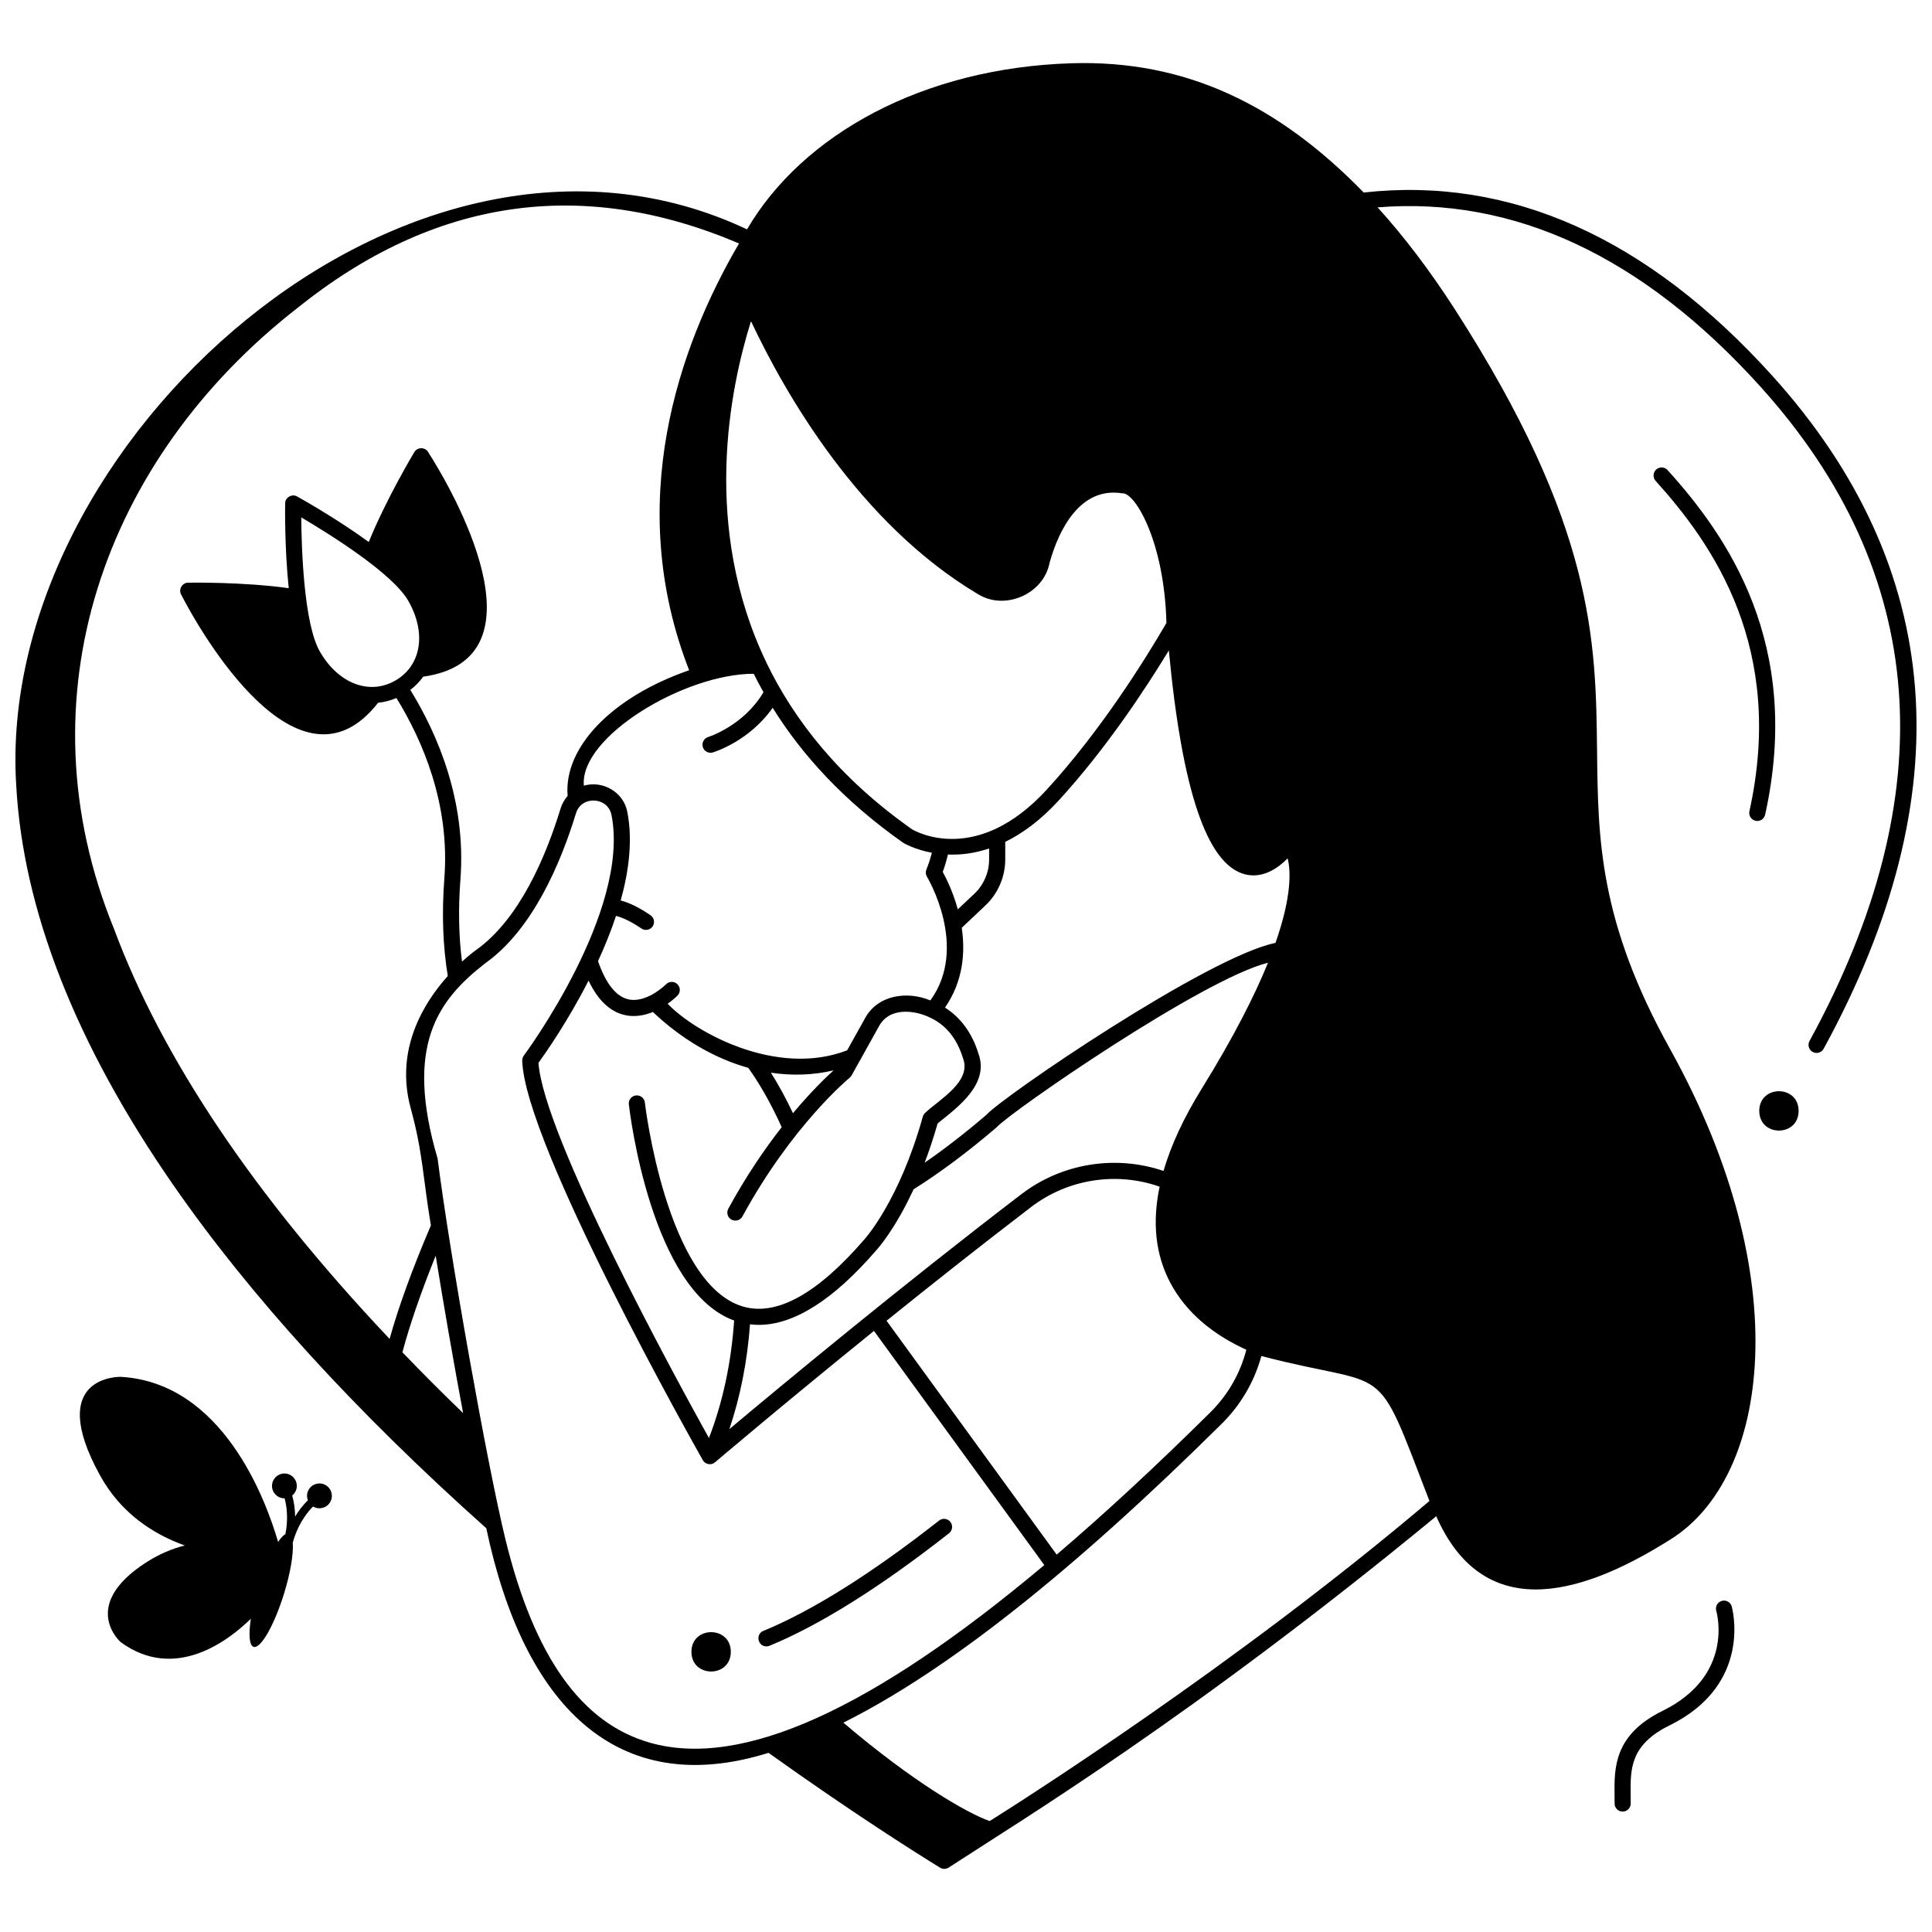 <?xml version="1.0" encoding="UTF-8"?>
<!-- Uploaded to: SVG Repo, www.svgrepo.com, Generator: SVG Repo Mixer Tools -->
<svg width="800px" height="800px" version="1.1" viewBox="144 144 512 512" xmlns="http://www.w3.org/2000/svg">
 <defs>
  <clipPath id="a">
   <path d="m148.09 160h503.81v480h-503.81z"/>
  </clipPath>
 </defs>
 <path d="m609.7 361.57c-1.344 0.016-2.394-1.285-2.086-2.594 9.543-43.234-9.613-70.66-24.852-87.531-0.789-0.875-0.723-2.227 0.152-3.016 0.875-0.789 2.227-0.723 3.016 0.152 15.871 17.57 35.82 46.152 25.852 91.312-0.219 0.996-1.102 1.676-2.082 1.676z"/>
 <path d="m620.65 438.4c0 6.949-10.426 6.949-10.426 0 0-6.953 10.426-6.953 10.426 0"/>
 <path d="m347.11 580.31c-2.289 0.016-2.965-3.231-0.812-4.109 13-5.348 28.668-15.188 46.57-29.238 0.926-0.727 2.269-0.566 2.996 0.363 0.727 0.926 0.566 2.269-0.359 2.996-18.207 14.293-34.219 24.328-47.582 29.828-0.27 0.109-0.543 0.16-0.812 0.16z"/>
 <path d="m337.67 581.75c0 6.953-10.43 6.953-10.43 0 0-6.949 10.43-6.949 10.43 0"/>
 <g clip-path="url(#a)">
  <path d="m613.64 243.54c-33.004-36.535-69.41-52.844-108.24-48.52-22.57-23.16-47.07-35.191-77.445-34.254-39.41 1.223-71.254 18.871-85.988 44.016-89.77-42.332-199.34 56.93-193.67 147.31 1.793 33.016 15.762 68.613 41.523 105.8 20.465 29.547 48.41 60.199 83.051 91.109 9.863 46.844 34.488 72.102 74.793 59.52 22.34 15.961 39.203 26.582 45.461 30.434 0.688 0.422 1.551 0.422 2.238 0 18.863-12.336 64.383-39.711 129.26-93.137 12.164 27.594 36.828 22.047 61.836 6.293 26.555-16.258 33.863-69.367 0.129-130.1-18.855-33.941-19.094-55.73-19.348-78.797-0.324-29.395-0.656-59.793-37.828-117.46-6.512-10.102-13.297-19.031-20.336-26.801 36.195-2.93 70.285 13.008 101.4 47.449 44.59 49.363 48.984 107.73 13.062 173.48-0.566 1.035-0.184 2.332 0.848 2.898 1.016 0.562 2.328 0.195 2.898-0.848 36.887-67.512 32.297-127.53-13.645-178.39zm-139.76 132.15c4.832 1.266 8.949-1.754 11.363-4.215 0.805 3.199 1.148 9.926-3.223 22.398-17.996 3.672-72.363 40.777-76.648 45.602-5.613 4.801-11.078 9.031-16.324 12.652 1.188-3.129 2.348-6.59 3.43-10.41 5.492-4.398 13.828-10.5 10.781-18.609-1.656-5.371-4.691-9.465-8.828-12.086 4.84-7 5.406-14.637 4.441-21.141l6.281-5.934c3.332-3.148 5.246-7.582 5.246-12.164v-4.68c4.512-2.203 9.32-5.676 14.215-11.02 12.34-13.484 22.68-29.078 29.141-39.707 3.523 37.246 10.129 56.691 20.125 59.312zm-19.844 108.06c4.305 8.281 11.777 14.102 20.254 17.949-1.617 6.262-4.871 11.961-9.508 16.555-14.469 14.328-28.035 26.887-40.754 37.734l-45.082-61.977c11.957-9.637 25.203-20.121 38.352-30.168 9.699-7.406 22.574-9.391 34.012-5.363-1.988 9.457-1.102 17.91 2.727 25.27zm8.457-51.27c-4.797 7.746-8.176 15.031-10.152 21.832-12.691-4.32-26.902-2.059-37.637 6.141-31.691 24.207-63.934 50.969-77.418 62.281 2.914-8.625 4.75-17.926 5.477-27.781 0.766 0.094 1.539 0.152 2.32 0.152 9.367 0 19.848-6.664 31.215-19.859 0.277-0.297 4.859-5.348 9.801-16.055 6.977-4.383 14.387-9.914 21.984-16.414 3.566-4.023 54.426-39.23 71.949-43.645-3.512 8.648-9.02 19.582-17.539 33.348zm-146.11-45.945c-2.969-2.016-5.57-3.297-7.891-3.898 2.207-7.941 3.184-16.023 1.773-23.355-0.895-5.277-6.461-8.551-11.531-7.074-1.199-12.867 26.512-29.633 45.004-29.656 0.809 1.633 1.68 3.258 2.594 4.883-5.231 8.883-14.508 11.832-14.645 11.875-1.129 0.34-1.77 1.527-1.434 2.652 0.332 1.141 1.555 1.773 2.656 1.438 0.434-0.129 9.668-2.988 15.859-11.832 7.812 12.57 18.945 24.77 34.543 35.742 0.035 0.023 0.07 0.047 0.105 0.07 0.074 0.047 2.906 1.738 7.539 2.606-0.387 1.504-0.863 2.981-1.457 4.461-0.25 0.625-0.191 1.332 0.164 1.906 0.117 0.191 11.164 18.641 0.891 32.77-6.098-2.574-14.066-1.508-17.41 4.898l-4.637 8.324c-18.719 7.223-40.449-4.832-47.566-12.344 1.539-1.09 2.508-2.062 2.609-2.164 0.824-0.844 0.809-2.188-0.031-3.016-0.84-0.824-2.191-0.812-3.016 0.027-0.051 0.051-5.121 5.106-10 3.977-3.262-0.758-5.961-4.172-8.02-10.125 1.762-3.824 3.406-7.859 4.766-11.977 1.523 0.371 3.699 1.277 6.742 3.344 0.965 0.656 2.301 0.414 2.965-0.566 0.656-0.973 0.402-2.301-0.574-2.965zm77.453-11.477c0.559-1.508 1.004-3.047 1.375-4.598 3.516 0.125 6.863-0.273 10.914-1.594v2.918c0 3.414-1.426 6.719-3.906 9.062l-4.391 4.144c-1.277-4.664-3.086-8.293-3.992-9.934zm-28.922 52.602c-2.062 1.855-5.996 5.644-10.77 11.355-1.824-3.867-3.777-7.457-5.848-10.746 5.539 0.836 11.168 0.676 16.617-0.609zm-55.363-14.668c2.496 0.602 5.227 0.137 7.461-0.805 7.762 7.316 16.434 12.328 25.301 14.805 3.207 4.519 6.18 9.797 8.844 15.723-4.453 5.699-9.391 12.883-14.148 21.609-0.562 1.035-0.184 2.332 0.852 2.894 1.035 0.562 2.332 0.18 2.894-0.852 13.188-24.203 28.25-36.621 28.402-36.742 0.211-0.172 0.387-0.383 0.52-0.617l7.191-12.906c2.676-5.195 9.352-4.535 13.699-2.387 4.141 1.953 7.027 5.516 8.613 10.652 2.481 6.246-6.32 11.043-9.961 14.52-0.328 0.277-0.562 0.645-0.676 1.059-6.16 22.172-15.293 32.309-15.434 32.461-12.539 14.555-23.438 20.539-32.398 17.781-20.125-6.195-25.766-53.531-25.82-54.008-0.133-1.172-1.188-2.012-2.363-1.879-1.172 0.133-2.012 1.191-1.879 2.363 0.234 2.035 5.871 49.301 27.906 57.297-0.766 11.195-3.016 21.641-6.676 31.141-8.965-16.141-43.758-79.887-45.18-99.434 1.738-2.391 7.699-10.859 13.277-21.801 2.445 5.156 5.656 8.223 9.574 9.125zm33.469-183.87c8.965 19.035 28.586 53.48 60.012 72.25 7.16 4.574 17.527 0.121 19.121-8.23 2.391-8.633 8.039-20.199 19.219-18.41 3.379-0.395 11.219 12.855 11.742 34.359-5.824 10.016-17.395 28.527-31.656 44.109-18.496 20.207-34.613 11.25-35.758 10.574-19.059-13.418-31.191-28.75-38.656-44.305-0.008-0.02-0.008-0.039-0.02-0.055-17.043-35.652-9.688-72.164-4.004-90.293zm-168.84 160.95c-24.918-61.062-2.902-124.3 48.699-164.5 36.16-29.027 75.391-34.777 116.97-17.051-16.117 27.562-30.457 68.91-13.219 113.1-20.562 7.125-33.297 20.496-32.203 33.305-0.84 0.957-1.492 2.109-1.895 3.418-3.836 12.547-10.836 29.227-22.359 37.414-0.059 0.043-1.586 1.113-3.738 3.086-0.859-6.731-1.012-14.027-0.418-21.773 1.598-20.844-6.078-38.551-13.277-50.242 1.34-1.016 2.477-2.199 3.414-3.504 33.645-4.727 7.59-49.781 1.309-59.516-0.762-1.363-2.894-1.363-3.66 0-0.324 0.539-7.457 12.457-12.074 23.82-8.84-6.41-18.332-11.699-18.992-12.062-1.344-0.797-3.188 0.27-3.168 1.828-0.012 0.754-0.18 11.617 0.949 22.477-12.148-1.684-26.039-1.465-26.668-1.453-1.562-0.02-2.629 1.828-1.828 3.168 5.117 10.008 31.242 55.5 52.184 28.645 1.637-0.16 3.266-0.574 4.848-1.25 6.871 11.133 14.223 28 12.707 47.762-0.711 9.293-0.398 17.996 0.91 25.902-6.434 7.168-14.047 19.508-9.84 35.016 3.269 11.879 3.258 18.633 5.359 31.078-4.934 11.57-8.605 21.664-10.941 30.082-35.742-37.816-60.285-74.301-73.07-108.75zm74.613-65.73c-6.887 3.977-15.117 0.828-20.016-7.652-4.254-7.371-4.875-27.316-4.941-35.574 7.117 4.188 24.082 14.695 28.336 22.066 4.898 8.48 3.508 17.184-3.379 21.16zm1.852 178.03c1.844-7.008 4.984-16.113 8.82-25.594 2.203 13.625 4.734 28.145 7.266 41.707-5.586-5.394-10.945-10.766-16.086-16.113zm65.672 103.48c-18.207-5.141-30.762-22.789-38.379-53.949-4.812-19.68-14.723-75.316-17.973-100.9-8.738-29.707-0.164-41.793 12.656-51.75 12.531-8.902 19.965-26.48 23.996-39.66 0.82-2.688 3.098-3.543 4.926-3.438 1.844 0.098 4.004 1.188 4.535 3.945 4.926 25.574-22.98 63.27-23.262 63.645-0.289 0.387-0.438 0.859-0.426 1.344 0.691 22.32 45.934 102.46 47.859 105.86 0.613 1.148 2.266 1.441 3.242 0.574 0.273-0.234 18.242-15.5 42.121-34.816l45.141 62.051c-45.828 38.469-80.227 53.938-104.44 47.098zm206.5-64.082c-51.711 43.891-109.96 80.703-116.55 84.832-6.012-2.121-20.379-10.418-38.762-26.082 27.387-13.668 60.633-39.961 100.28-79.223 5.047-4.996 8.633-11.16 10.492-17.941 34.898 9.125 29.66-0.164 44.543 38.414z"/>
 </g>
 <path d="m574.02 624.09h-0.016c-1.18-0.008-2.129-0.973-2.117-2.152 0.004-0.734-0.004-1.477-0.012-2.227-0.09-7.113-0.195-15.961 12.695-22.301 18.98-9.332 14.461-25.805 14.258-26.504-0.328-1.129 0.32-2.316 1.449-2.644 1.129-0.332 2.312 0.312 2.644 1.438 0.059 0.203 5.812 20.586-16.469 31.543-10.473 5.148-10.395 11.594-10.309 18.414 0.008 0.777 0.02 1.551 0.012 2.312-0.012 1.176-0.965 2.121-2.137 2.121z"/>
 <path d="m230.3 537.57c-1.574-0.91-3.586-0.371-4.496 1.203-0.516 0.891-0.551 1.918-0.211 2.809-1.406 1.383-2.508 2.867-3.383 4.316-0.02-1.734-0.23-3.621-0.773-5.578 0.738-0.602 1.223-1.512 1.223-2.539 0-1.816-1.473-3.289-3.289-3.289-1.816 0-3.289 1.473-3.289 3.289s1.473 3.289 3.289 3.289c0.02 0 0.039-0.004 0.059-0.008 0.969 3.668 0.668 7.133 0.207 9.496-0.578 0.324-1.238 1.035-1.941 2.059-3.336-11.434-14.773-42.184-41.695-43.746 0 0-20.148-0.516-5.516 26.082 5.535 10.062 14.086 15.594 22.469 18.617-3.332 0.848-6.809 2.273-10.305 4.539-17.699 11.477-6.668 21.07-6.668 21.07 14.52 10.629 28.801-0.605 34.492-6.195-0.629 4.16-0.422 7.09 0.734 7.449 1.855 0.578 5.453-5.684 8.027-13.98 1.75-5.625 2.574-10.738 2.352-13.633 0.594-2.199 2.059-6.242 5.379-9.59 0.016 0.012 0.031 0.023 0.047 0.035 1.574 0.91 3.586 0.371 4.492-1.203 0.91-1.57 0.371-3.582-1.203-4.492z"/>
</svg>